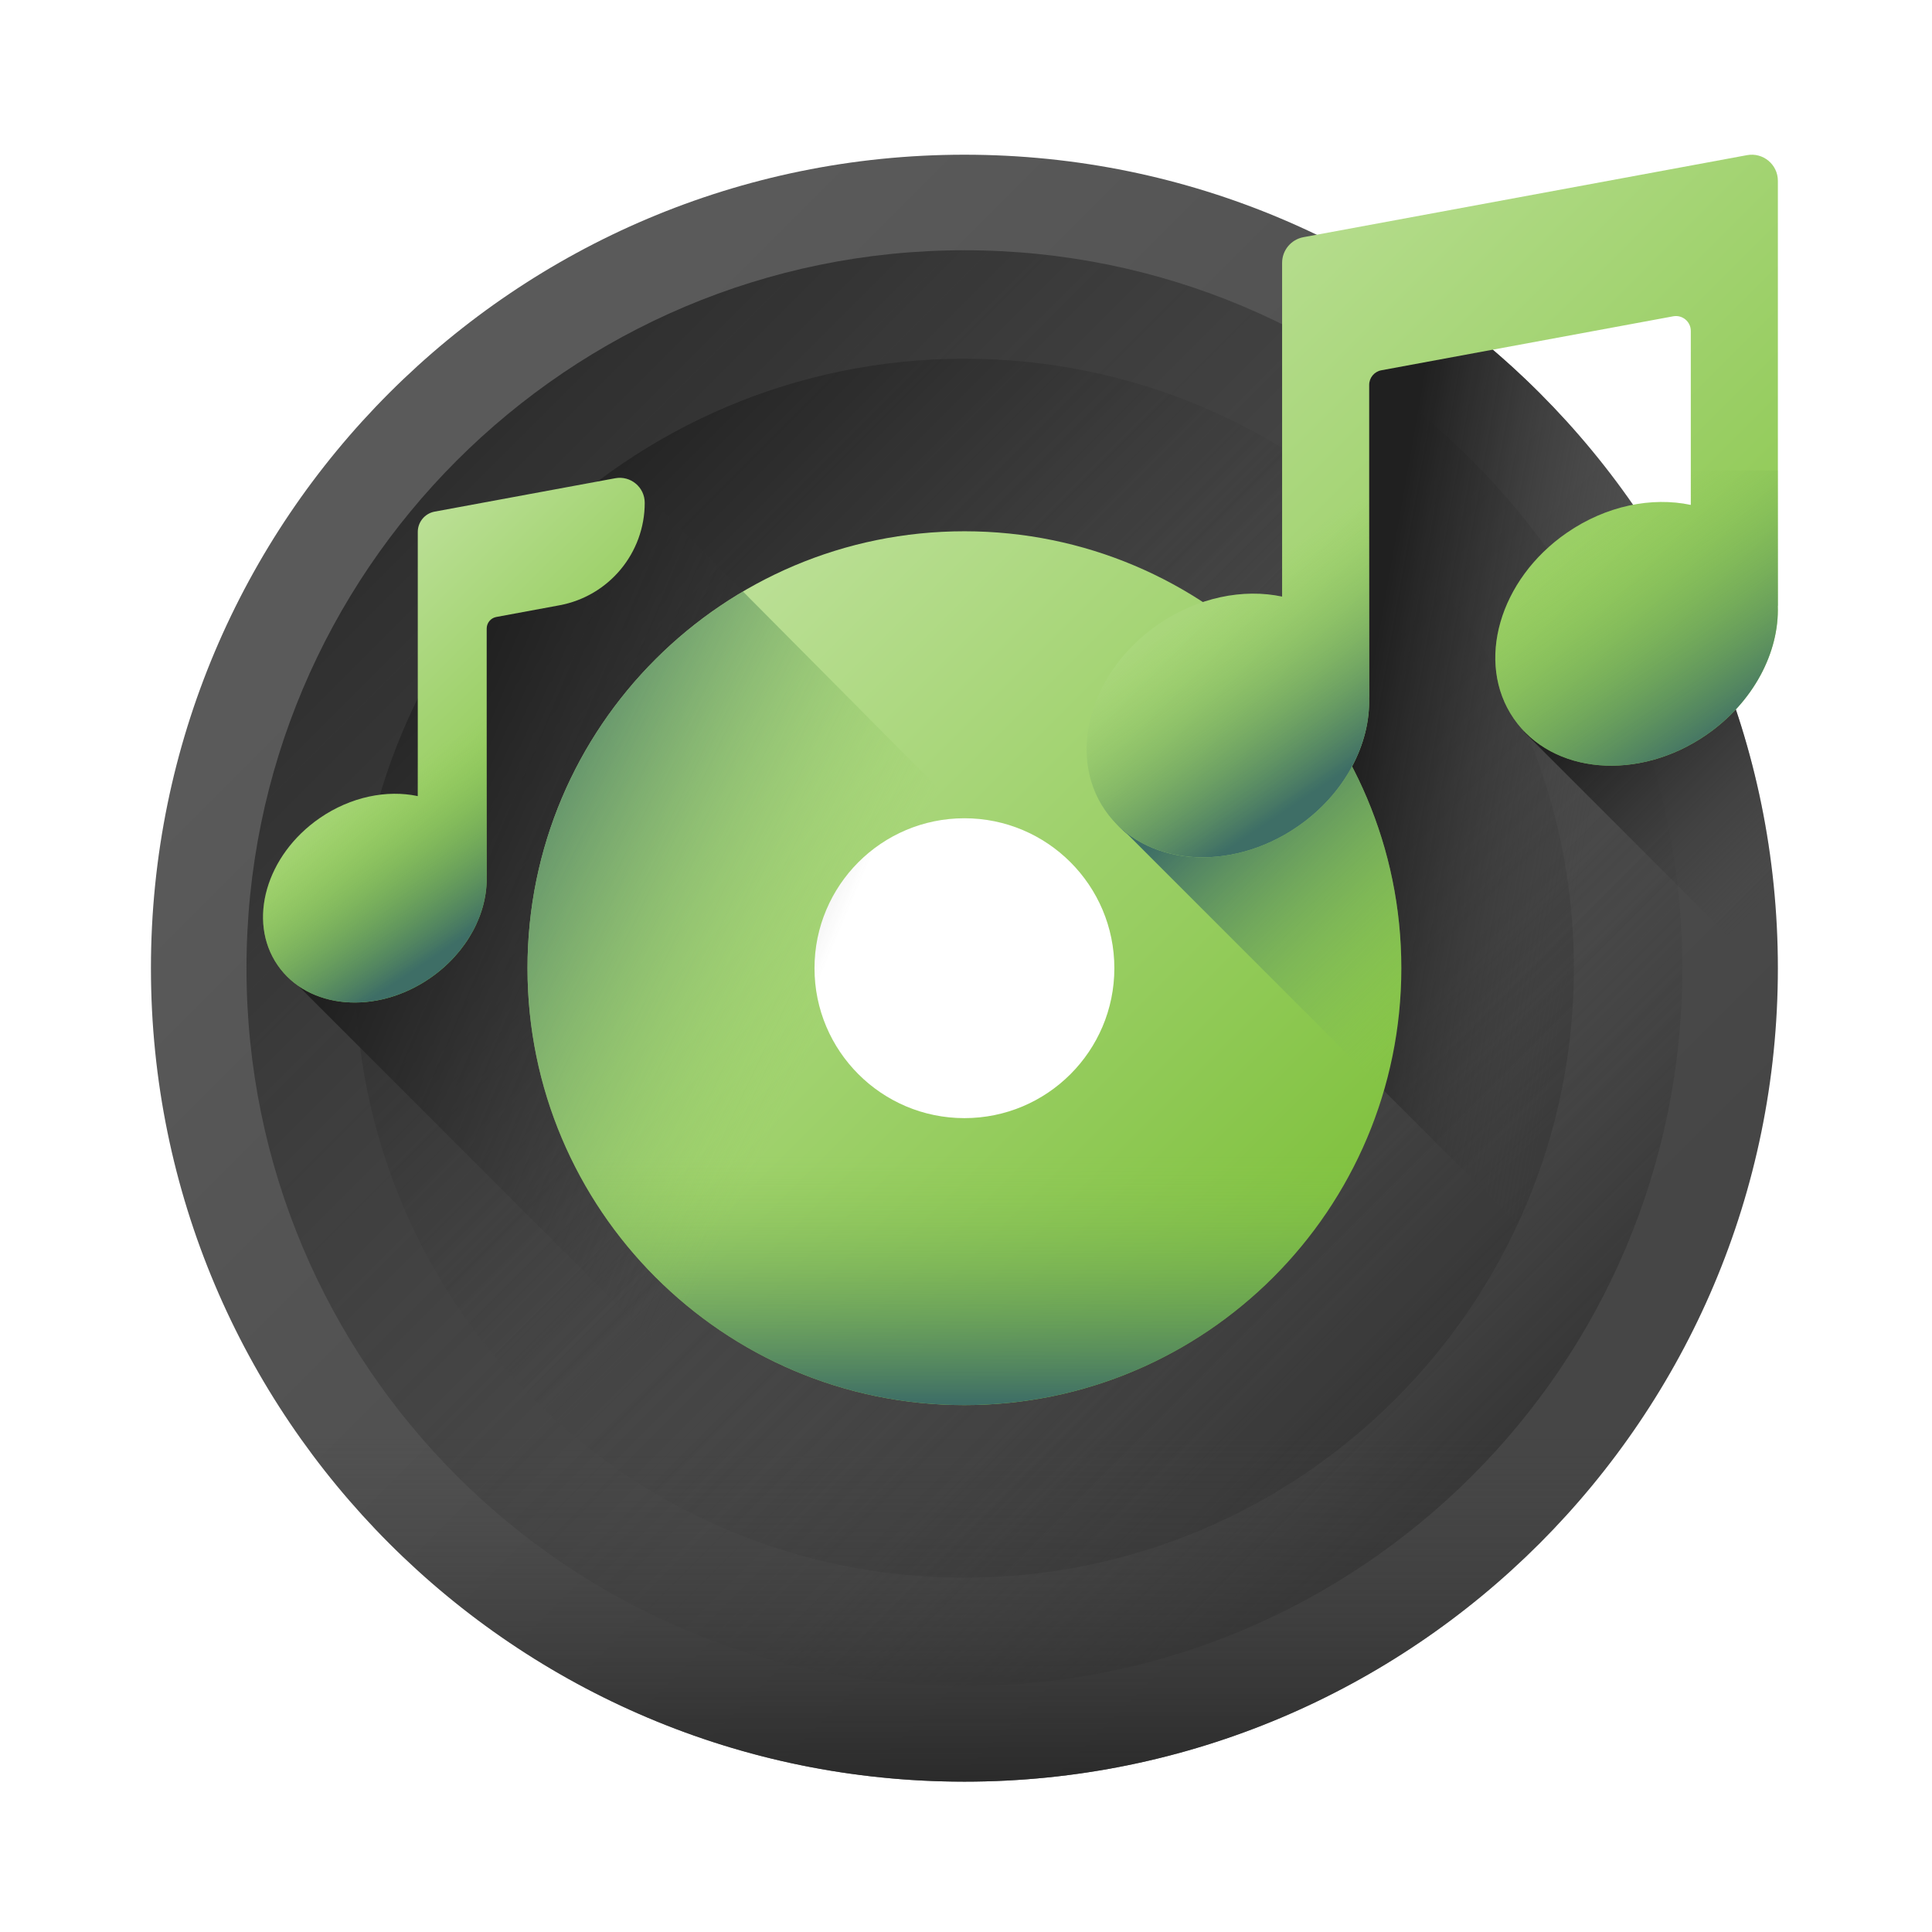 <?xml version="1.0" encoding="UTF-8"?>
<svg width="128px" height="128px" viewBox="0 0 128 128" version="1.1" xmlns="http://www.w3.org/2000/svg" xmlns:xlink="http://www.w3.org/1999/xlink">
    <title>画板@1x</title>
    <defs>
        <linearGradient x1="20.368%" y1="20.368%" x2="78.957%" y2="78.957%" id="linearGradient-1">
            <stop stop-color="#5A5A5A" offset="0%"></stop>
            <stop stop-color="#464646" offset="100%"></stop>
        </linearGradient>
        <linearGradient x1="82.811%" y1="82.812%" x2="2.631%" y2="2.631%" id="linearGradient-2">
            <stop stop-color="#464646" stop-opacity="0" offset="0%"></stop>
            <stop stop-color="#202020" offset="100%"></stop>
        </linearGradient>
        <linearGradient x1="66.551%" y1="66.552%" x2="95.592%" y2="95.593%" id="linearGradient-3">
            <stop stop-color="#464646" stop-opacity="0" offset="0%"></stop>
            <stop stop-color="#202020" offset="100%"></stop>
        </linearGradient>
        <linearGradient x1="41.329%" y1="41.33%" x2="121.511%" y2="121.511%" id="linearGradient-4">
            <stop stop-color="#464646" stop-opacity="0" offset="0%"></stop>
            <stop stop-color="#202020" offset="100%"></stop>
        </linearGradient>
        <linearGradient x1="53.645%" y1="53.645%" x2="10.625%" y2="10.625%" id="linearGradient-5">
            <stop stop-color="#464646" stop-opacity="0" offset="0%"></stop>
            <stop stop-color="#202020" offset="100%"></stop>
        </linearGradient>
        <linearGradient x1="73.246%" y1="55.635%" x2="40.134%" y2="46.291%" id="linearGradient-6">
            <stop stop-color="#464646" stop-opacity="0" offset="0%"></stop>
            <stop stop-color="#3D3D3D" stop-opacity="0.177" offset="17.72%"></stop>
            <stop stop-color="#282828" stop-opacity="0.674" offset="67.36%"></stop>
            <stop stop-color="#202020" offset="100%"></stop>
        </linearGradient>
        <linearGradient x1="38.323%" y1="47.742%" x2="7.567%" y2="35.409%" id="linearGradient-7">
            <stop stop-color="#464646" stop-opacity="0" offset="0%"></stop>
            <stop stop-color="#202020" offset="100%"></stop>
        </linearGradient>
        <linearGradient x1="13.857%" y1="13.859%" x2="89.255%" y2="89.257%" id="linearGradient-8">
            <stop stop-color="#BCE097" offset="0%"></stop>
            <stop stop-color="#7DC03A" offset="100%"></stop>
        </linearGradient>
        <linearGradient x1="50%" y1="14.292%" x2="50%" y2="99.059%" id="linearGradient-9">
            <stop stop-color="#8CC951" stop-opacity="0" offset="0%"></stop>
            <stop stop-color="#3E6E66" offset="100%"></stop>
        </linearGradient>
        <linearGradient x1="37.527%" y1="51.65%" x2="-10.613%" y2="28.516%" id="linearGradient-10">
            <stop stop-color="#8CC951" stop-opacity="0" offset="0%"></stop>
            <stop stop-color="#3E6E66" offset="100%"></stop>
        </linearGradient>
        <linearGradient x1="89.385%" y1="99.989%" x2="47.52%" y2="34.713%" id="linearGradient-11">
            <stop stop-color="#8CC951" stop-opacity="0" offset="0%"></stop>
            <stop stop-color="#3E6E66" offset="100%"></stop>
        </linearGradient>
        <linearGradient x1="91.924%" y1="76.587%" x2="39.067%" y2="7.151%" id="linearGradient-12">
            <stop stop-color="#464646" stop-opacity="0" offset="0%"></stop>
            <stop stop-color="#3D3D3D" stop-opacity="0.177" offset="17.72%"></stop>
            <stop stop-color="#282828" stop-opacity="0.674" offset="67.36%"></stop>
            <stop stop-color="#202020" offset="100%"></stop>
        </linearGradient>
        <linearGradient x1="13.204%" y1="9.19%" x2="107.961%" y2="105.506%" id="linearGradient-13">
            <stop stop-color="#BCE097" offset="0%"></stop>
            <stop stop-color="#7DC03A" offset="100%"></stop>
        </linearGradient>
        <linearGradient x1="45.995%" y1="32.566%" x2="72.261%" y2="84.412%" id="linearGradient-14">
            <stop stop-color="#8CC951" stop-opacity="0" offset="0%"></stop>
            <stop stop-color="#3E6E66" offset="100%"></stop>
        </linearGradient>
        <linearGradient x1="37.874%" y1="18.854%" x2="81.811%" y2="86.185%" id="linearGradient-15">
            <stop stop-color="#8CC951" stop-opacity="0" offset="0%"></stop>
            <stop stop-color="#3E6E66" offset="100%"></stop>
        </linearGradient>
        <linearGradient x1="50%" y1="8.506%" x2="50%" y2="115.413%" id="linearGradient-16">
            <stop stop-color="#464646" stop-opacity="0" offset="0%"></stop>
            <stop stop-color="#202020" offset="100%"></stop>
        </linearGradient>
        <linearGradient x1="28.492%" y1="17.062%" x2="76.926%" y2="83.639%" id="linearGradient-17">
            <stop stop-color="#BCE097" offset="0%"></stop>
            <stop stop-color="#7DC03A" offset="100%"></stop>
        </linearGradient>
        <linearGradient x1="45.995%" y1="32.565%" x2="72.261%" y2="84.411%" id="linearGradient-18">
            <stop stop-color="#8CC951" stop-opacity="0" offset="0%"></stop>
            <stop stop-color="#3E6E66" offset="100%"></stop>
        </linearGradient>
    </defs>
    <g id="画板" stroke="none" stroke-width="1" fill="none" fill-rule="evenodd">
        <g id="3845874" transform="translate(10, 10.25)" fill-rule="nonzero">
            <g id="编组">
                <path d="M92.004,15.786 C82.25,6.032 68.778,0 53.895,0 C39.011,0 25.54,6.032 15.786,15.786 C6.032,25.54 0,39.011 0,53.895 C0,83.659 24.13,107.789 53.895,107.789 C68.778,107.789 82.25,101.757 92.004,92.004 C101.757,82.25 107.789,68.778 107.789,53.895 C107.789,39.011 101.757,25.54 92.004,15.786 Z M63.011,63.011 C60.678,65.344 57.453,66.787 53.895,66.787 C46.775,66.787 41.002,61.014 41.002,53.895 C41.002,50.336 42.446,47.111 44.778,44.778 C47.111,42.446 50.336,41.002 53.895,41.002 C57.453,41.002 60.678,42.446 63.011,44.778 C65.344,47.111 66.787,50.336 66.787,53.895 C66.787,57.453 65.344,60.678 63.011,63.011 Z" id="形状" fill="url(#linearGradient-1)"></path>
                <path d="M87.527,20.262 C78.921,11.654 67.028,6.33 53.895,6.33 C40.761,6.33 28.869,11.654 20.262,20.262 C11.654,28.869 6.33,40.761 6.33,53.895 C6.33,80.164 27.626,101.459 53.895,101.459 C67.028,101.459 78.921,96.136 87.527,87.527 C96.136,78.921 101.459,67.028 101.459,53.895 C101.459,40.761 96.136,28.869 87.527,20.262 Z M63.011,63.011 C60.678,65.344 57.453,66.787 53.895,66.787 C46.775,66.787 41.002,61.014 41.002,53.895 C41.002,50.336 42.446,47.111 44.778,44.778 C47.111,42.446 50.336,41.002 53.895,41.002 C57.453,41.002 60.678,42.446 63.011,44.778 C65.344,47.111 66.787,50.336 66.787,53.895 C66.787,57.453 65.344,60.678 63.011,63.011 Z" id="形状" fill="url(#linearGradient-2)"></path>
                <path d="M87.527,20.262 C78.921,11.654 67.028,6.33 53.895,6.33 C40.761,6.33 28.869,11.654 20.262,20.262 C11.654,28.869 6.33,40.761 6.33,53.895 C6.33,80.164 27.626,101.459 53.895,101.459 C67.028,101.459 78.921,96.136 87.527,87.527 C96.136,78.921 101.459,67.028 101.459,53.895 C101.459,40.761 96.136,28.869 87.527,20.262 Z M63.011,63.011 C60.678,65.344 57.453,66.787 53.895,66.787 C46.775,66.787 41.002,61.014 41.002,53.895 C41.002,50.336 42.446,47.111 44.778,44.778 C47.111,42.446 50.336,41.002 53.895,41.002 C57.453,41.002 60.678,42.446 63.011,44.778 C65.344,47.111 66.787,50.336 66.787,53.895 C66.787,57.453 65.344,60.678 63.011,63.011 Z" id="形状" fill="url(#linearGradient-3)"></path>
                <path d="M53.895,94.274 C65.046,94.274 75.14,89.753 82.446,82.446 C89.753,75.14 94.274,65.046 94.274,53.895 C94.274,42.744 89.753,32.65 82.446,25.343 C75.14,18.037 65.046,13.516 53.895,13.516 C42.744,13.516 32.65,18.037 25.343,25.343 C18.037,32.65 13.516,42.744 13.516,53.895 C13.516,76.194 31.595,94.274 53.895,94.274 Z M44.778,44.778 C47.111,42.446 50.336,41.002 53.895,41.002 C61.014,41.002 66.787,46.775 66.787,53.895 C66.787,57.453 65.344,60.678 63.011,63.011 C60.678,65.344 57.453,66.787 53.895,66.787 C50.336,66.787 47.111,65.344 44.778,63.011 C42.446,60.678 41.002,57.453 41.002,53.895 C41.002,50.336 42.446,47.111 44.778,44.778 L44.778,44.778 Z" id="形状" fill="url(#linearGradient-4)"></path>
                <path d="M53.895,13.516 C42.744,13.516 32.65,18.037 25.343,25.343 C18.037,32.65 13.516,42.744 13.516,53.895 C13.516,65.046 18.037,75.14 25.343,82.446 C32.65,89.753 42.744,94.274 53.895,94.274 C65.046,94.274 75.14,89.753 82.446,82.446 C89.753,75.14 94.274,65.046 94.274,53.895 C94.274,31.595 76.194,13.516 53.895,13.516 Z M63.011,63.011 C60.678,65.344 57.453,66.787 53.895,66.787 C46.775,66.787 41.002,61.014 41.002,53.895 C41.002,50.336 42.446,47.111 44.778,44.778 C47.111,42.446 50.336,41.002 53.895,41.002 C57.453,41.002 60.678,42.446 63.011,44.778 C65.344,47.111 66.787,50.336 66.787,53.895 C66.787,57.453 65.344,60.678 63.011,63.011 Z" id="形状" fill="url(#linearGradient-5)"></path>
            </g>
            <path d="M107.789,53.895 C107.789,39.011 101.757,25.54 92.004,15.786 C87.825,11.607 82.963,8.115 77.601,5.484 L76.57,5.675 C75.749,5.827 75.154,6.542 75.154,7.376 L75.154,29.489 C72.581,28.942 69.561,29.529 66.949,31.327 C62.452,34.424 60.871,39.935 63.419,43.635 C63.795,44.18 64.241,44.654 64.74,45.059 L100.557,80.876 C105.156,72.941 107.789,63.726 107.789,53.895 L107.789,53.895 Z" id="路径" fill="url(#linearGradient-6)"></path>
            <path d="M92.004,92.004 C93.657,90.35 95.201,88.587 96.629,86.731 C89.54,79.596 32.589,22.265 32.512,22.179 C32.144,21.762 31.572,21.535 30.972,21.646 L19.01,23.857 C18.361,23.978 17.891,24.543 17.891,25.204 L17.891,42.706 C15.854,42.274 13.463,42.737 11.395,44.161 C7.837,46.614 6.586,50.975 8.602,53.902 L61.902,107.197 C73.579,105.457 84.033,99.974 92.004,92.004 Z" id="路径" fill="url(#linearGradient-7)"></path>
            <g id="编组" transform="translate(24.94, 24.94)">
                <path d="M49.423,8.488 C44.185,3.248 36.949,0.008 28.955,0.008 C20.962,0.008 13.725,3.248 8.488,8.488 C3.248,13.725 0.008,20.962 0.008,28.955 C0.008,44.942 12.969,57.902 28.955,57.902 C36.949,57.902 44.185,54.662 49.423,49.423 C54.662,44.185 57.902,36.949 57.902,28.955 C57.902,20.962 54.662,13.725 49.423,8.488 Z M35.979,35.979 C34.182,37.777 31.697,38.889 28.955,38.889 C23.47,38.889 19.022,34.441 19.022,28.955 C19.022,26.214 20.134,23.729 21.931,21.931 C23.728,20.134 26.214,19.022 28.955,19.022 C31.697,19.022 34.182,20.134 35.979,21.931 C37.777,23.729 38.889,26.214 38.889,28.955 C38.889,31.697 37.777,34.182 35.979,35.979 Z" id="形状" fill="url(#linearGradient-8)"></path>
                <path d="M30.998,38.677 C30.338,38.815 29.655,38.889 28.955,38.889 C28.255,38.889 27.572,38.815 26.912,38.677 L1.684,38.677 C5.679,49.881 16.38,57.902 28.955,57.902 C36.949,57.902 44.185,54.662 49.423,49.423 C52.426,46.42 54.771,42.76 56.227,38.677 L30.998,38.677 Z" id="路径" fill="url(#linearGradient-9)"></path>
                <path d="M53.811,43.795 C49.138,39.09 43.993,33.91 38.884,28.767 C38.885,28.83 38.889,28.892 38.889,28.955 C38.889,31.697 37.777,34.182 35.979,35.979 C34.182,37.777 31.697,38.889 28.955,38.889 C23.47,38.889 19.022,34.441 19.022,28.955 C19.022,26.214 20.134,23.729 21.931,21.931 C23.729,20.134 26.214,19.022 28.955,19.022 C29.041,19.022 29.125,19.026 29.21,19.028 C23.433,13.212 18.172,7.915 14.284,4 C12.164,5.249 10.217,6.759 8.488,8.488 C3.248,13.725 0.008,20.962 0.008,28.955 C0.008,44.942 12.969,57.902 28.955,57.902 C36.949,57.902 44.185,54.662 49.423,49.423 C51.106,47.74 52.582,45.849 53.811,43.795 L53.811,43.795 Z" id="路径" fill="url(#linearGradient-10)"></path>
            </g>
            <path d="M82.841,53.895 C82.841,45.901 79.601,38.665 74.362,33.427 C73.024,32.089 71.554,30.881 69.976,29.825 C68.94,30.162 67.916,30.661 66.949,31.327 C62.452,34.424 60.871,39.934 63.419,43.634 C63.795,44.18 64.241,44.654 64.74,45.059 L81.688,62.006 C82.438,59.432 82.841,56.711 82.841,53.895 L82.841,53.895 Z" id="路径" fill="url(#linearGradient-11)"></path>
            <path d="M90.987,38.255 L107.776,55.044 C107.784,54.662 107.789,54.279 107.789,53.895 C107.789,46.474 106.289,39.404 103.576,32.971 L96.271,32.971 C93.353,32.971 90.987,35.337 90.987,38.255 L90.987,38.255 Z" id="路径" fill="url(#linearGradient-12)"></path>
            <g id="编组" transform="translate(61.926, 0)">
                <path d="M13.017,7.165 L13.017,29.277 C10.444,28.731 7.423,29.317 4.812,31.116 C0.314,34.213 -1.266,39.723 1.282,43.423 C3.83,47.123 9.541,47.612 14.039,44.515 C17.171,42.358 18.886,39.031 18.779,35.959 L18.786,35.959 L18.786,15.251 C18.786,14.776 19.125,14.368 19.592,14.282 L38.93,10.706 C39.535,10.594 40.094,11.059 40.094,11.674 L40.094,23.203 C37.521,22.657 34.501,23.243 31.889,25.042 C27.392,28.139 25.812,33.649 28.359,37.349 C30.907,41.049 36.619,41.538 41.116,38.441 C44.248,36.284 45.964,32.957 45.857,29.885 L45.863,29.885 L45.863,1.731 C45.863,0.649 44.882,-0.167 43.819,0.029 L14.432,5.463 C13.612,5.615 13.017,6.331 13.017,7.165 L13.017,7.165 Z" id="路径" fill="url(#linearGradient-13)"></path>
                <g transform="translate(0, 20.712)" id="路径">
                    <path d="M13.017,8.565 C10.443,8.018 7.423,8.605 4.811,10.403 C0.314,13.5 -1.266,19.01 1.282,22.711 C3.829,26.411 9.541,26.899 14.038,23.802 C17.171,21.645 18.886,18.318 18.779,15.247 L18.786,15.247 L18.786,0.205 L13.017,0.205 L13.017,8.565 Z" fill="url(#linearGradient-14)"></path>
                    <path d="M45.863,0.205 L40.094,0.205 L40.094,2.491 C37.521,1.944 34.501,2.531 31.889,4.33 C27.392,7.426 25.811,12.937 28.359,16.637 C30.907,20.337 36.618,20.826 41.116,17.729 C44.248,15.572 45.963,12.244 45.856,9.173 L45.863,9.173 L45.863,0.205 Z" fill="url(#linearGradient-15)"></path>
                </g>
            </g>
            <path d="M8.427,82.841 C17.997,97.841 34.784,107.789 53.895,107.789 C68.778,107.789 82.25,101.757 92.004,92.004 C94.775,89.232 97.245,86.16 99.362,82.841 L8.427,82.841 Z" id="路径" fill="url(#linearGradient-16)"></path>
            <g id="编组" transform="translate(7.397, 21.347)">
                <path d="M25.318,1.715 C25.318,5.044 22.943,7.899 19.669,8.505 L15.487,9.279 C15.117,9.347 14.848,9.67 14.848,10.046 L14.848,26.437 L14.843,26.437 C14.928,28.868 13.57,31.501 11.09,33.209 C7.53,35.66 3.01,35.274 0.993,32.344 C-1.023,29.417 0.228,25.056 3.786,22.603 C5.854,21.18 8.245,20.716 10.282,21.148 L10.282,3.646 C10.282,2.985 10.752,2.42 11.401,2.299 L23.363,0.088 C24.38,-0.1 25.318,0.681 25.318,1.715 Z" id="路径" fill="url(#linearGradient-17)"></path>
                <path d="M10.282,21.149 C8.245,20.716 5.855,21.18 3.787,22.604 C0.228,25.055 -1.023,29.417 0.994,32.345 C3.01,35.274 7.531,35.661 11.091,33.21 C13.57,31.502 14.927,28.869 14.843,26.438 L14.848,26.438 L14.848,14.532 L10.282,14.532 L10.282,21.149 Z" id="路径" fill="url(#linearGradient-18)"></path>
            </g>
        </g>
    </g>
</svg>